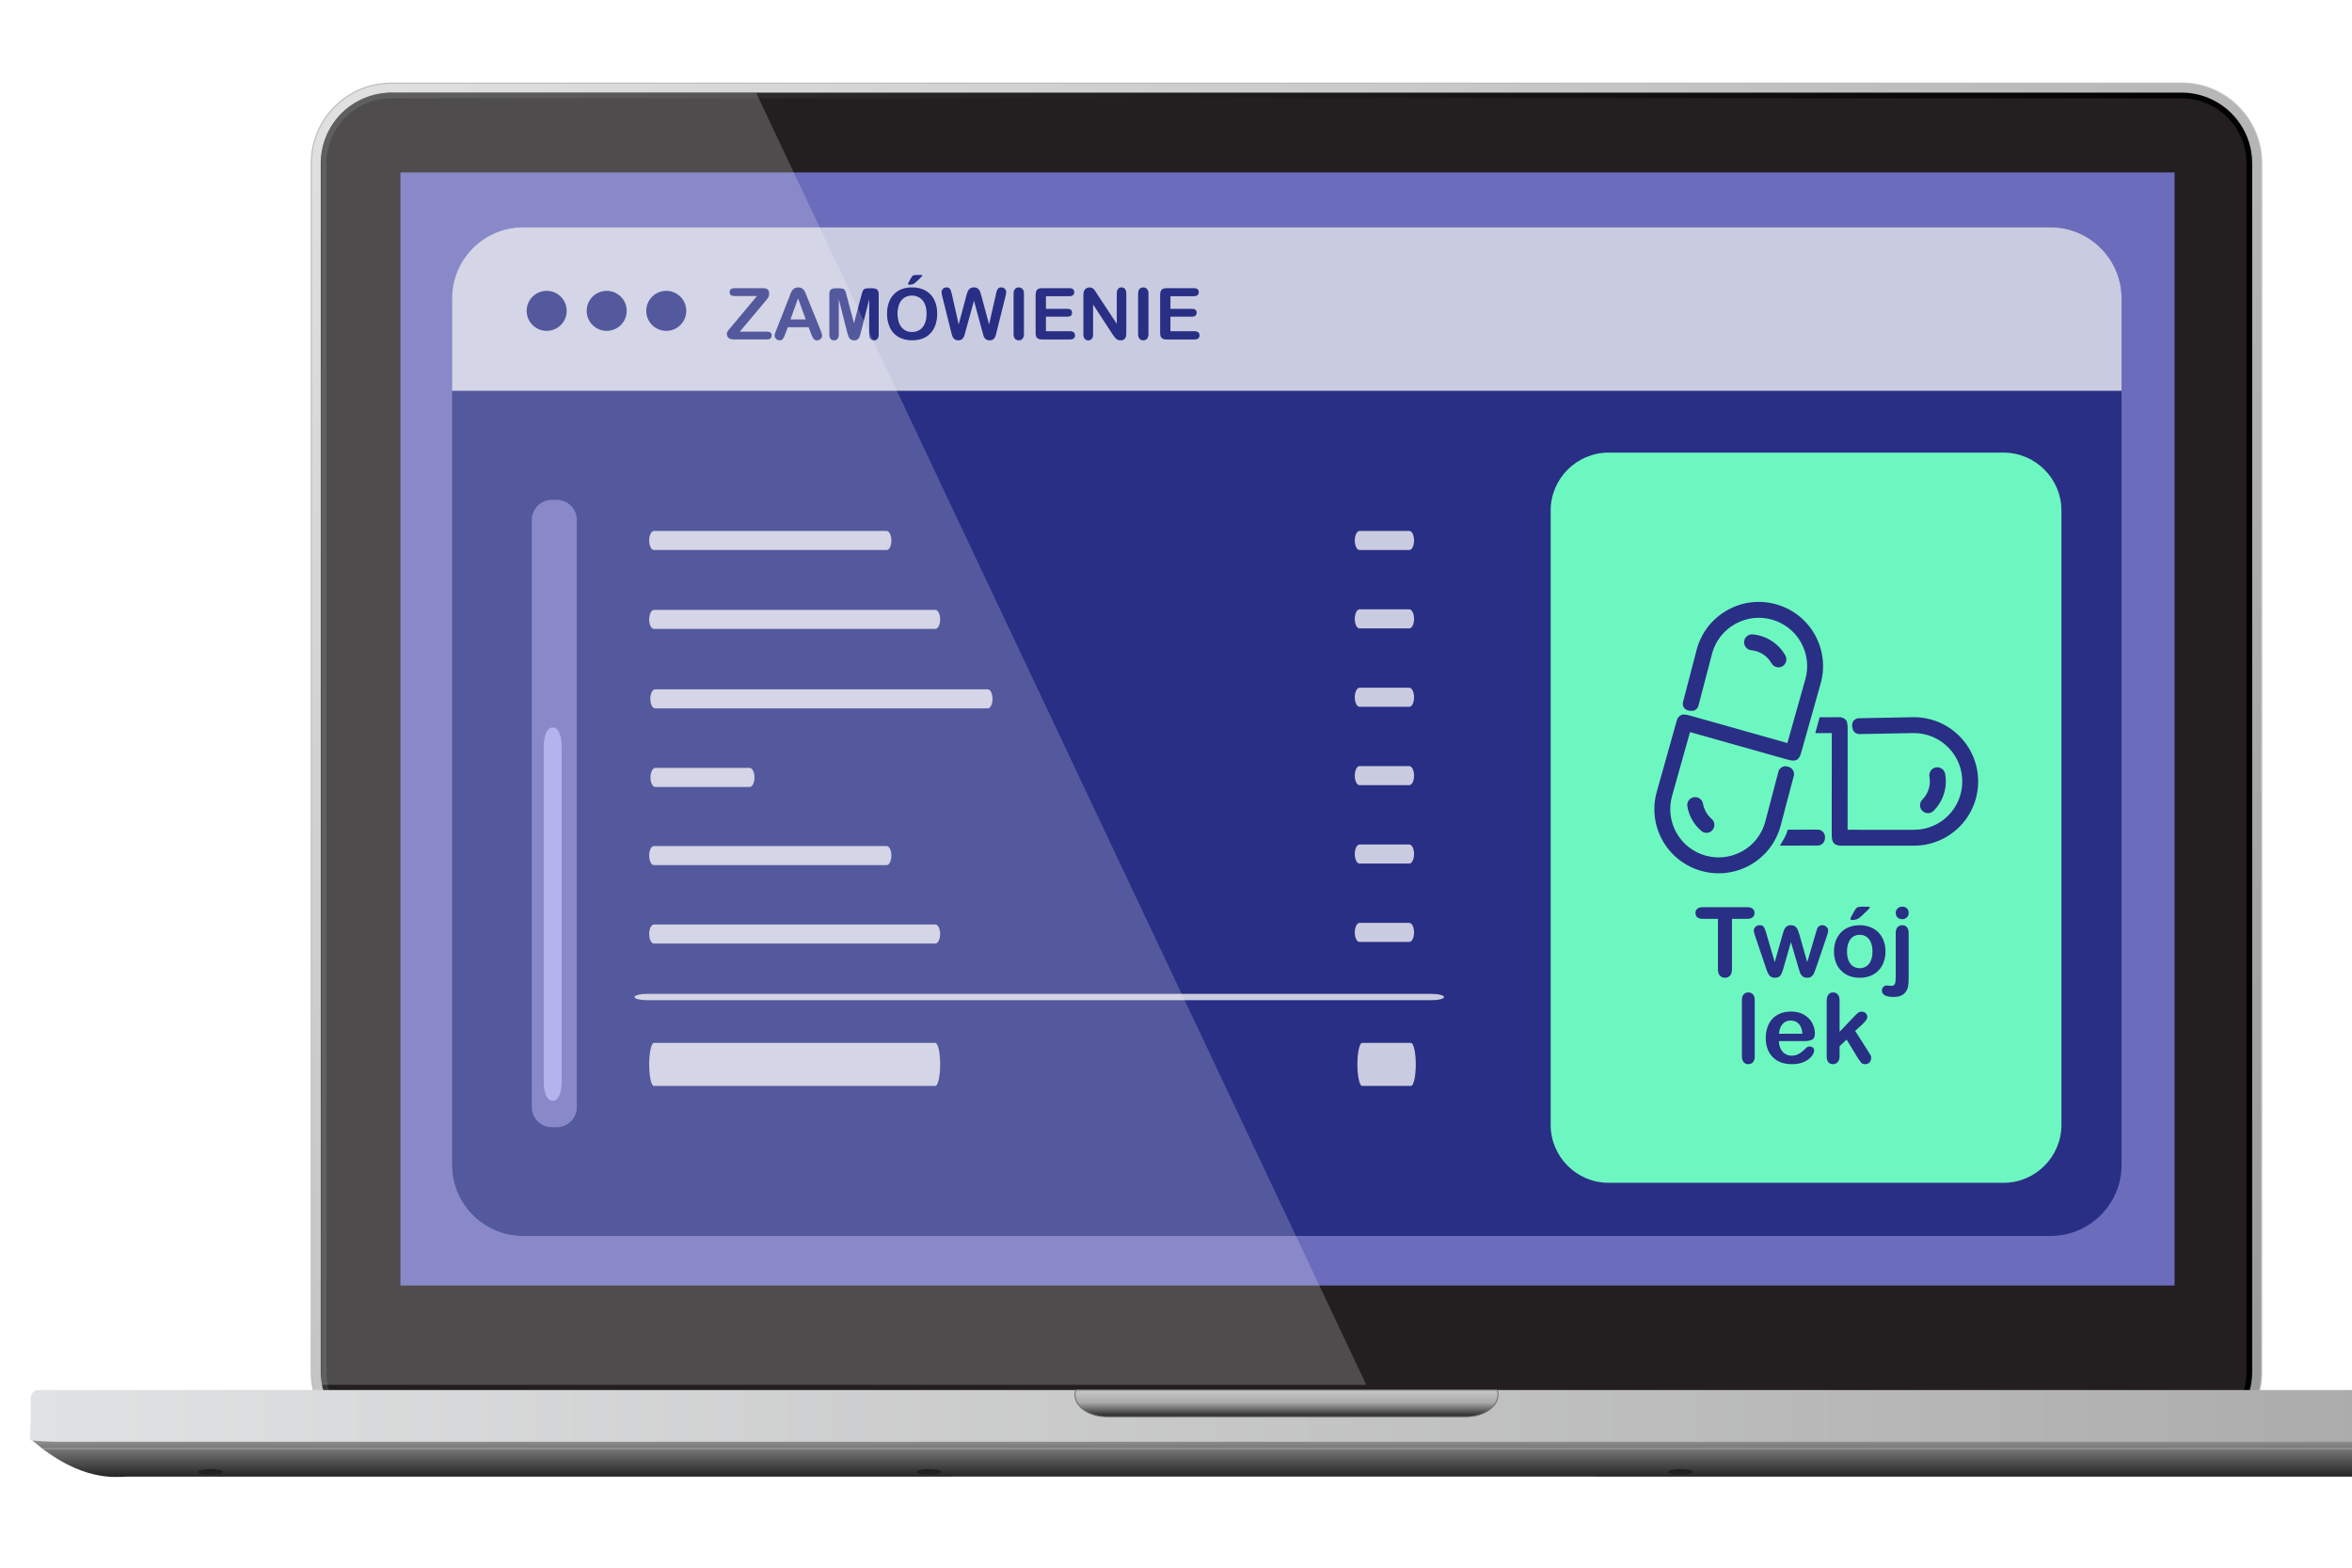 <svg xmlns="http://www.w3.org/2000/svg" xmlns:xlink="http://www.w3.org/1999/xlink" width="900" height="600" viewBox="0 0 900 600"><linearGradient id="grad1" gradientUnits="userSpaceOnUse" x1="131.296" y1="785.686" x2="748.455" y2="168.528" gradientTransform="matrix(1 0 0 -1 52.4 770.899)"><stop style="stop-color:#E0E0E0"/><stop offset="1" style="stop-color:#999999"/></linearGradient><path fill="url(#grad1)" stroke="#bbbdbf" stroke-width=".445" stroke-miterlimit="10" d="M865.427 525.097c0 16.938-13.731 30.67-30.67 30.67H149.794c-16.939.0-30.669-13.731-30.669-30.67V62.49c0-16.938 13.73-30.669 30.669-30.669h684.962c16.938.0 30.67 13.731 30.67 30.669L865.427 525.097z"/><linearGradient id="grad2" gradientUnits="userSpaceOnUse" x1="809.402" y1="477.108" x2="70.345" y2="477.108" gradientTransform="matrix(1 0 0 -1 52.4 770.899)"><stop style="stop-color:#000000"/><stop offset="1" style="stop-color:#383838"/></linearGradient><path fill="url(#grad2)" d="M149.793 552.143c-14.915.0-27.047-12.135-27.047-27.046V62.49c0-14.914 12.133-27.047 27.047-27.047h684.963c14.91.0 27.046 12.133 27.046 27.047v462.606c0 14.911-12.136 27.046-27.046 27.046L149.793 552.143z"/><path fill="#231f20" d="M149.794 549.972c-13.716.0-24.874-11.159-24.874-24.875V62.49c0-13.714 11.158-24.874 24.874-24.874h684.962c13.714.0 24.875 11.16 24.875 24.874v462.606c0 13.716-11.161 24.875-24.875 24.875L149.794 549.972z"/><linearGradient id="grad3" gradientUnits="userSpaceOnUse" x1="439.875" y1="205.622" x2="439.875" y2="226.398" gradientTransform="matrix(1 0 0 -1 52.4 770.899)"><stop style="stop-color:#242424"/><stop offset="1" style="stop-color:#C4C4C4"/></linearGradient><path fill="url(#grad3)" d="M11.779 544.501v5.537.748l.334.285c19.005 16.495 32.521 14.083 36.371 14.083l443.898-.021 380.482.02h70.561c6.563-.549 16.7-3.21 29.228-14.08h.119v-.1-.935-5.537H11.779z"/><linearGradient id="grad4" gradientUnits="userSpaceOnUse" x1="-40.621" y1="228.984" x2="920.372" y2="228.984" gradientTransform="matrix(1 0 0 -1 52.4 770.899)"><stop style="stop-color:#E1E2E3"/><stop offset="1" style="stop-color:#A8A8A8"/></linearGradient><path fill="url(#grad4)" d="M11.779 535.244c0 .672.0 16.049.0 16.049 3.544.336 7.318.521 11.239.521h938.515c3.922.0 7.695-.185 11.238-.521v-19.275s-957.171.0-957.827.0C12.955 532.017 11.779 533.282 11.779 535.244z"/><linearGradient id="grad5" gradientUnits="userSpaceOnUse" x1="439.877" y1="228.691" x2="439.877" y2="238.884" gradientTransform="matrix(1 0 0 -1 52.4 770.899)"><stop style="stop-color:#242424"/><stop offset=".528" style="stop-color:#A9A9A9"/><stop offset="1" style="stop-color:#C9C9C9"/></linearGradient><path fill="url(#grad5)" stroke="#6d6e70" stroke-width=".37" stroke-miterlimit="10" d="M411.621 532.016c-.177.571-.279 1.164-.279 1.771.0 4.651 5.435 8.422 12.14 8.422H561.07c6.703.0 12.141-3.771 12.141-8.422.0-.606-.103-1.199-.279-1.771H411.621z"/><polygon fill="#a6a8ab" points="968.782,554.236 16.197,554.236 16.414,554.563 968.352,554.563"/><ellipse fill="#231f20" cx="80.603" cy="563.371" rx="4.793" ry="1.106"/><ellipse fill="#231f20" cx="906.641" cy="563.371" rx="4.793" ry="1.106"/><ellipse fill="#231f20" cx="643.07" cy="563.371" rx="4.793" ry="1.106"/><ellipse fill="#231f20" cx="355.539" cy="563.371" rx="4.792" ry="1.106"/><rect x="153.219" y="65.999" fill="#6c6cbc" width="678.89" height="426"/><g><path fill="#292f85" d="M200.14 86.999h584.548c14.92.0 27.133 12.212 27.133 27.15V445.89c0 14.939-12.213 27.148-27.133 27.148H200.14c-14.938.0-27.14-12.209-27.14-27.148V114.149c0-14.938 12.202-27.15 27.14-27.15"/><path opacity=".75" fill="#fff" d="M200.14 86.999h584.548c14.92.0 27.133 12.212 27.133 27.15v35.42H173v-35.42c0-14.938 12.202-27.15 27.14-27.15"/><path fill="#292f85" d="M216.849 118.975c0 4.229-3.431 7.659-7.66 7.659-4.228.0-7.658-3.43-7.658-7.659s3.431-7.66 7.658-7.66C213.418 111.316 216.849 114.746 216.849 118.975"/><path fill="#292f85" d="M239.815 118.975c0 4.229-3.431 7.659-7.66 7.659-4.228.0-7.659-3.43-7.659-7.659s3.431-7.66 7.659-7.66C236.385 111.316 239.815 114.746 239.815 118.975"/><path fill="#292f85" d="M262.604 118.975c0 4.229-3.429 7.659-7.648 7.659-4.239.0-7.668-3.43-7.668-7.659s3.43-7.66 7.668-7.66C259.175 111.316 262.604 114.746 262.604 118.975"/><path fill="#292f85" d="M456.817 113.373h-8.943v4.837h8.234c.624.0 1.076.138 1.354.382.312.273.453.644.453 1.069.0.442-.155.826-.433 1.122-.298.269-.75.418-1.374.418h-8.234v5.563h9.255c.609.0 1.119.166 1.431.457.312.279.452.662.452 1.136.0.446-.154.835-.452 1.125-.333.306-.821.443-1.431.443h-10.785c-.864.0-1.472-.216-1.841-.591-.383-.379-.574-.991-.574-1.855v-14.74c0-.574.1-1.055.255-1.391.156-.372.446-.628.787-.801.389-.167.842-.252 1.396-.252h10.486c.646.0 1.119.138 1.409.408.333.304.454.659.454 1.122.0.467-.135.833-.454 1.122C457.971 113.235 457.461 113.373 456.817 113.373m-21.323 14.493v-15.445c0-.805.206-1.414.539-1.823.382-.386.836-.605 1.423-.605.596.0 1.105.198 1.445.605.383.379.56 1.002.56 1.823v15.445c0 .796-.191 1.38-.56 1.806-.361.393-.85.591-1.445.591-.566.0-1.041-.198-1.408-.591C435.7 129.247 435.494 128.663 435.494 127.866zm-15.778-15.483 7.62 11.542v-11.649c0-.768.185-1.321.481-1.71.298-.394.765-.573 1.332-.573.531.0 1.006.198 1.337.573.313.372.49.942.49 1.71v15.402c0 1.732-.744 2.585-2.16 2.585-.354.0-.646-.032-.963-.138-.277-.11-.531-.287-.779-.485-.263-.23-.48-.478-.695-.805-.232-.283-.452-.587-.664-.902l-7.443-11.419v11.49c0 .748-.177 1.296-.517 1.707-.354.382-.807.553-1.311.553-.56.0-1.048-.17-1.359-.57-.361-.368-.517-.957-.517-1.689v-15.13c0-.637.063-1.133.219-1.511.179-.386.438-.73.879-.995.361-.245.794-.375 1.225-.375.391.0.666.077.942.198.262.105.452.268.687.442.169.22.361.443.573.769C419.299 111.724 419.504 112.028 419.716 112.383zM409.172 113.373h-8.938v4.837h8.229c.609.0 1.063.138 1.354.382.275.251.418.644.418 1.069.0.442-.143.826-.396 1.122-.333.269-.766.418-1.375.418h-8.229v5.563h9.249c.631.0 1.097.166 1.395.457.348.279.488.662.488 1.136.0.446-.155.835-.488 1.125-.312.306-.764.443-1.395.443h-10.785c-.851.0-1.474-.216-1.855-.591-.368-.379-.56-.991-.56-1.855v-14.74c0-.574.092-1.055.269-1.391.164-.372.396-.628.794-.801.368-.167.799-.252 1.373-.252h10.488c.631.0 1.098.138 1.409.408.298.304.452.659.452 1.122.0.467-.169.833-.452 1.122C410.269 113.235 409.817 113.373 409.172 113.373zM387.85 127.866v-15.445c0-.805.191-1.414.538-1.823.346-.407.857-.605 1.409-.605.609.0 1.098.198 1.459.605.368.379.559 1.002.559 1.823v15.445c0 .796-.212 1.38-.559 1.806-.383.393-.85.591-1.459.591-.552.0-1.026-.198-1.395-.591C388.042 129.247 387.85 128.663 387.85 127.866zM375.881 126.846l-3.179-11.759-3.244 11.759c-.232.889-.411 1.529-.565 1.905-.157.371-.411.732-.766 1.051-.375.323-.863.447-1.459.447-.488.0-.913-.089-1.21-.273-.326-.188-.574-.443-.772-.783-.198-.336-.369-.729-.475-1.172-.106-.443-.228-.885-.333-1.289l-3.286-13.175c-.19-.764-.304-1.356-.304-1.767.0-.495.198-.938.546-1.274.354-.344.806-.524 1.324-.524.728.0 1.196.237 1.444.711.262.442.474 1.122.658 2.021l2.592 11.451 2.848-10.732c.232-.835.41-1.456.579-1.858.185-.421.454-.815.85-1.137.391-.308.907-.457 1.552-.457.673.0 1.183.18 1.573.502.359.326.615.652.756 1.052.143.386.326 1.024.582 1.898l2.881 10.732 2.6-11.451c.113-.608.22-1.089.354-1.412.119-.358.298-.642.552-.931.304-.259.667-.389 1.19-.389.524.0.955.198 1.324.524.347.336.523.779.523 1.274.0.375-.093.967-.304 1.767l-3.286 13.175c-.198.914-.375 1.554-.531 1.965-.156.408-.39.786-.73 1.105-.367.323-.898.447-1.508.447-.615.0-1.105-.142-1.452-.447-.382-.304-.63-.641-.772-1.017C376.356 128.411 376.144 127.749 375.881 126.846zm-25.379-21.613h1.806c.452.0.687.078.687.202.0.071-.248.375-.75.867-.468.503-1.014 1.002-1.51 1.445-.488.46-.863.765-1.062.86-.51.258-1.062.365-1.644.365-.375.0-.552-.107-.552-.333.0-.145.1-.414.334-.797l.607-1.129c.362-.638.652-1.063.9-1.247C349.582 105.312 349.971 105.233 350.502 105.233zM354.552 120.055c0-1.417-.206-2.652-.673-3.725-.454-1.042-1.119-1.853-1.982-2.383-.856-.535-1.862-.817-2.96-.817-.78.0-1.538.155-2.188.442-.687.322-1.253.733-1.742 1.295-.502.578-.885 1.307-1.147 2.192-.254.9-.418 1.898-.418 2.978.0 1.119.164 2.138.418 3.053.276.885.673 1.653 1.183 2.241.51.587 1.119 1.037 1.771 1.317.666.283 1.395.421 2.175.421 1.025.0 1.946-.238 2.812-.747.863-.51 1.516-1.275 2.024-2.365C354.312 122.923 354.552 121.626 354.552 120.055zM348.937 109.993c2.054.0 3.788.407 5.254 1.232 1.445.835 2.542 1.993 3.308 3.504.729 1.534 1.126 3.314 1.126 5.361.0 1.536-.227 2.903-.623 4.138-.403 1.226-1.013 2.313-1.863 3.216-.8.914-1.806 1.611-3.009 2.088-1.176.46-2.55.716-4.087.716-1.528.0-2.903-.256-4.12-.733-1.198-.474-2.225-1.19-3.025-2.085-.821-.903-1.429-1.976-1.848-3.271-.418-1.254-.629-2.628-.629-4.104.0-1.494.232-2.861.664-4.136.397-1.24 1.041-2.309 1.855-3.194.844-.881 1.828-1.579 3.003-2.021C346.083 110.23 347.443 109.993 348.937 109.993zm-24.821 16.991-3.144-12.481v13.519c0 .747-.177 1.324-.51 1.688-.348.382-.766.553-1.304.553-.523.0-.992-.17-1.323-.553-.342-.365-.482-.924-.482-1.688v-15.501c0-.868.22-1.423.652-1.75.453-.293 1.062-.442 1.826-.442h1.204c.742.0 1.288.07 1.602.219.359.123.594.371.771.711.155.357.34.924.53 1.703l2.833 10.747 2.86-10.747c.206-.778.383-1.346.553-1.703.155-.357.382-.588.729-.711.355-.149.871-.219 1.615-.219h1.219c.758.0 1.366.166 1.825.442.427.326.667.882.667 1.75v15.501c0 .747-.177 1.324-.51 1.688-.318.382-.772.553-1.338.553-.496.0-.95-.17-1.282-.553-.347-.365-.504-.941-.504-1.688v-13.519l-3.129 12.481c-.234.8-.389 1.391-.524 1.785-.106.372-.36.729-.694 1.052-.333.321-.843.442-1.466.442-.453.0-.828-.103-1.161-.305-.319-.188-.56-.442-.75-.765-.177-.319-.312-.662-.396-1.034C324.335 127.785 324.237 127.374 324.116 126.984zm-21.635-4.737h5.836l-2.939-8.073L302.481 122.247zm7.875 5.47-.935-2.479h-7.973l-.937 2.528c-.381.984-.679 1.643-.954 1.976-.248.34-.688.507-1.24.507-.51.0-.956-.185-1.317-.539-.403-.375-.595-.786-.595-1.228.0-.287.029-.549.143-.835.085-.306.253-.694.453-1.19l5.006-12.726c.143-.375.319-.8.49-1.31.183-.524.417-.953.637-1.29.269-.312.524-.583.929-.803.367-.207.813-.336 1.33-.336.567.0 1.048.13 1.395.336.391.219.667.463.907.803.228.336.41.68.56 1.069.17.369.383.896.595 1.516l5.128 12.644c.375.963.608 1.678.608 2.103.0.442-.191.871-.575 1.246-.381.372-.833.553-1.373.553-.312.0-.579-.05-.8-.156-.212-.131-.396-.269-.552-.467-.156-.174-.319-.478-.474-.871C310.619 128.358 310.463 128.022 310.356 127.717zm-30.768-2.365 10.069-12.045h-8.646c-.609.0-1.076-.138-1.395-.393-.292-.269-.433-.62-.433-1.069.0-.443.157-.818.433-1.123.333-.287.786-.411 1.395-.411h11.14c1.451.0 2.167.68 2.167 2.022.0.648-.121 1.15-.361 1.544-.262.392-.73.99-1.466 1.855l-9.397 11.199h10.374c.611.0 1.099.128 1.375.376.297.255.453.609.453 1.069s-.177.854-.453 1.123c-.276.272-.764.411-1.375.411h-12.731c-.871.0-1.516-.216-1.948-.591-.431-.375-.665-.907-.665-1.569.0-.209.056-.408.121-.598.077-.198.177-.386.29-.538.135-.156.29-.375.51-.627C279.254 125.773 279.417 125.543 279.588 125.352z"/></g><g><path fill="#6c6cbc" d="M213.055 431.401h-1.922c-4.212.0-7.645-3.455-7.645-7.659V198.963c0-4.218 3.449-7.652 7.645-7.652h1.922c4.226.0 7.66 3.449 7.66 7.652v224.779C220.715 427.946 217.28 431.401 213.055 431.401"/><path fill="#a0a0e8" d="M211.882 421.255h-.78c-1.664.0-3.037-3.121-3.037-6.951V285.396c0-3.83 1.373-6.935 3.037-6.935h.78c1.675.0 3.049 3.105 3.049 6.935v128.909C214.931 418.134 213.557 421.255 211.882 421.255"/><g opacity=".75"><path fill="#fff" d="M250.221 210.512h89.058c1.008.0 1.816-1.625 1.816-3.638.0-2.014-.809-3.662-1.816-3.662h-89.058c-.991.0-1.814 1.647-1.814 3.662C248.407 208.888 249.23 210.512 250.221 210.512"/><path fill="#fff" d="M250.221 240.693h107.704c.991.0 1.829-1.618 1.829-3.64.0-2.014-.838-3.638-1.829-3.638H250.221c-.991.0-1.814 1.625-1.814 3.638C248.407 239.075 249.23 240.693 250.221 240.693"/><path fill="#fff" d="M250.68 271.131h127.308c.991.0 1.799-1.641 1.799-3.655.0-2.014-.808-3.639-1.799-3.639H250.68c-1.007.0-1.832 1.625-1.832 3.639C248.848 269.491 249.672 271.131 250.68 271.131"/><path fill="#fff" d="M250.721 301.208h36.162c.992.0 1.83-1.64 1.83-3.654s-.838-3.64-1.83-3.64h-36.162c-.991.0-1.814 1.625-1.814 3.64S249.73 301.208 250.721 301.208"/><path fill="#fff" d="M250.221 331.105h89.058c1.008.0 1.816-1.625 1.816-3.654.0-2.014-.809-3.646-1.816-3.646h-89.058c-.991.0-1.814 1.632-1.814 3.646C248.407 329.48 249.23 331.105 250.221 331.105"/><path fill="#fff" d="M250.221 361.119h107.704c.991.0 1.829-1.618 1.829-3.64.0-2.014-.838-3.654-1.829-3.654H250.221c-.991.0-1.814 1.641-1.814 3.654C248.407 359.501 249.23 361.119 250.221 361.119"/><path fill="#fff" d="M250.221 415.617h107.704c.991.0 1.829-3.701 1.829-8.231.0-4.547-.838-8.239-1.829-8.239H250.221c-.991.0-1.814 3.692-1.814 8.239C248.407 411.917 249.23 415.617 250.221 415.617"/><path fill="#fff" d="M247.563 382.804h300.291c2.625.0 4.729-.542 4.729-1.198.0-.672-2.104-1.221-4.729-1.221H247.563c-2.625.0-4.775.549-4.775 1.221C242.788 382.261 244.938 382.804 247.563 382.804"/><path fill="#fff" d="M520.221 210.512h19.058c1.008.0 1.816-1.625 1.816-3.638.0-2.014-.809-3.662-1.816-3.662h-19.058c-.991.0-1.814 1.647-1.814 3.662C518.407 208.888 519.23 210.512 520.221 210.512"/><path fill="#fff" d="M520.221 240.512h19.058c1.008.0 1.816-1.625 1.816-3.638.0-2.014-.809-3.662-1.816-3.662h-19.058c-.991.0-1.814 1.647-1.814 3.662C518.407 238.888 519.23 240.512 520.221 240.512"/><path fill="#fff" d="M520.221 270.512h19.058c1.008.0 1.816-1.625 1.816-3.638.0-2.014-.809-3.662-1.816-3.662h-19.058c-.991.0-1.814 1.647-1.814 3.662C518.407 268.888 519.23 270.512 520.221 270.512"/><path fill="#fff" d="M520.221 300.512h19.058c1.008.0 1.816-1.625 1.816-3.638.0-2.014-.809-3.662-1.816-3.662h-19.058c-.991.0-1.814 1.647-1.814 3.662C518.407 298.888 519.23 300.512 520.221 300.512"/><path fill="#fff" d="M520.221 330.512h19.058c1.008.0 1.816-1.625 1.816-3.638.0-2.014-.809-3.662-1.816-3.662h-19.058c-.991.0-1.814 1.647-1.814 3.662C518.407 328.888 519.23 330.512 520.221 330.512"/><path fill="#fff" d="M520.221 360.512h19.058c1.008.0 1.816-1.625 1.816-3.638.0-2.014-.809-3.662-1.816-3.662h-19.058c-.991.0-1.814 1.647-1.814 3.662C518.407 358.888 519.23 360.512 520.221 360.512"/><path fill="#fff" d="M521.221 415.617h18.704c.991.0 1.829-3.701 1.829-8.231.0-4.547-.838-8.239-1.829-8.239h-18.704c-.991.0-1.814 3.692-1.814 8.239C519.407 411.917 520.23 415.617 521.221 415.617"/></g></g><g><filter id="neon"><feFlood flood-color="#6df7c0" flood-opacity=".3" in="SourceGraphic"/><feComposite operator="in" in2="SourceGraphic"/><feGaussianBlur stdDeviation="7"/><feComponentTransfer result="glow1"><feFuncA type="linear" slope="4"/></feComponentTransfer><feMerge><feMergeNode in="glow1"/><feMergeNode in="SourceGraphic"/></feMerge></filter><path id="glow" filter="url(#neon)" fill="#6df7c0" d="M615.53 173.228h151.127c12.193.0 22.156 9.965 22.156 22.158v235.149c0 12.193-9.963 22.158-22.156 22.158H615.53c-12.195.0-22.16-9.965-22.16-22.158V195.386C593.37 183.193 603.334 173.228 615.53 173.228"/><g><path fill="#292f85" d="M666.69 325.787c-8.911 4.992-20.194 1.831-25.188-7.063-2.418-4.314-3.018-9.308-1.676-14.112.143-.505 4.172-14.822 6.857-24.413.0.0 34.619 9.745 36.947 10.413 2.327.667 3.026.598 3.947.173.923-.425 1.518-2.148 1.531-2.323l7.255-25.725c.031-.141.063-.252.096-.379l.22-.773c1.77-6.306.979-12.943-2.227-18.679-6.624-11.804-21.636-16.039-33.453-9.401-5.72 3.208-9.861 8.438-11.662 14.773l-5.275 20.208c-.221.774-.247 1.438.269 2.308.802 1.353 3.122 1.457 4.016 1.104 1.261-.499 1.563-1.768 1.563-1.768l5.275-20.192c1.359-4.772 4.488-8.723 8.786-11.123 8.881-4.994 20.194-1.833 25.188 7.077 2.403 4.299 3.005 9.292 1.661 14.08-.127.459-4.758 16.924-6.779 24.082l-.097.332-36.942-10.413s-1.723-.533-2.813-.521-2.211 1.028-2.529 2.182l-7.378 26.293c-.05.127-.081.221-.109.347l-.192.743c-1.785 6.305-.996 12.942 2.213 18.677 6.637 11.821 21.647 16.04 33.467 9.402 5.785-3.255 9.941-8.564 11.68-14.979l5.13-19.417s.452-2.491-2.263-3.267c-2.716-.776-3.613 1.624-3.613 1.624l-5.118 19.446C674.165 319.341 671.051 323.353 666.69 325.787"/><path fill="#292f85" d="M684.124 317.502s-.497 1.731-1.305 3.197c-.807 1.467-1.714 2.946-1.714 2.946l14.711-.033s2.521-.24 2.53-3.063c.013-2.824-2.539-3.039-2.539-3.039l-11.685.039M694.621 280.58c2.197-.001 4.352-.003 6.314-.006.0.0-.008 35.966-.022 38.386-.012 2.421.243 3.075.902 3.848.658.772 2.479.879 2.65.846l26.729.019c.145-.008.259-.008.391-.012l.804.003c6.55-.004 12.726-2.561 17.378-7.202 9.57-9.571 9.584-25.167-.006-34.748-4.637-4.639-10.793-7.208-17.379-7.228l-20.882.393c-.805-.004-1.45.151-2.149.883-1.084 1.139-.557 3.4.025 4.165.821 1.079 2.127 1.026 2.127 1.026l20.865-.389c4.96.018 9.61 1.959 13.086 5.448 7.212 7.197 7.23 18.944.006 26.163-3.488 3.476-8.132 5.406-13.105 5.409-.477.002-17.58.002-25.016-.005l-.347-.003.022-38.383s.046-1.802-.26-2.849c-.306-1.047-1.588-1.851-2.783-1.845l-7.683.004L694.621 280.58z"/><path fill="#292f85" d="M740.751 293.709c-1.642.3-2.732 1.897-2.434 3.54.584 3.192-.426 6.479-2.733 8.787-1.169 1.2-1.169 3.127.0 4.297 1.201 1.201 3.128 1.201 4.299.0 3.729-3.713 5.372-9.007 4.424-14.188C743.992 294.5 742.397 293.393 740.751 293.709"/><path fill="#292f85" d="M652.783 310.744c-.551-.996-.946-2.055-1.137-3.16-.283-1.644-1.849-2.75-3.507-2.465-.792.126-1.486.569-1.96 1.233-.473.679-.647 1.485-.504 2.276.298 1.784.914 3.506 1.799 5.087.915 1.644 2.119 3.098 3.538 4.298.951.838 2.355.979 3.447.348.316-.158.6-.379.821-.663.536-.616.79-1.407.729-2.212-.065-.805-.428-1.549-1.046-2.086C654.08 312.656 653.354 311.754 652.783 310.744"/><path fill="#292f85" d="M682.017 255.027c1.454-.824 1.976-2.671 1.168-4.141-2.589-4.582-7.235-7.601-12.481-8.09-1.677-.143-3.162 1.089-3.317 2.749-.145 1.675 1.088 3.16 2.749 3.318 3.255.285 6.147 2.165 7.741 4.994C678.698 255.328 680.547 255.848 682.017 255.027"/><path fill="#292f85" d="M710.967 405.031l-4.362-7.156-2.687 2.528v3.919c0 .948-.253 1.689-.758 2.212-.504.506-1.076.759-1.739.759-.757.0-1.359-.253-1.784-.759-.443-.505-.647-1.264-.647-2.244v-21.077c0-1.107.204-1.943.632-2.529.409-.569 1.027-.854 1.8-.854.759.0 1.377.252 1.816.792.461.505.683 1.28.683 2.292v11.992l5.563-5.847c.693-.726 1.214-1.217 1.577-1.484.35-.252.793-.396 1.328-.396.602.0 1.124.205 1.532.583.41.412.616.886.616 1.486.0.729-.663 1.69-2.022 2.907l-2.623 2.403 5.087 7.962c.364.601.634 1.045.793 1.359.174.315.253.601.253.885.0.774-.224 1.391-.632 1.849-.445.459-1.014.681-1.709.681-.601.0-1.073-.159-1.391-.474C711.978 406.47 711.535 405.885 710.967 405.031M680.722 395.647h8.975c-.127-1.692-.585-2.956-1.374-3.793-.791-.838-1.834-1.265-3.115-1.265-1.248.0-2.259.427-3.049 1.28C681.368 392.723 680.879 393.988 680.722 395.647zM690.391 398.458h-9.669c0 1.123.237 2.118.679 2.987.428.854 1.027 1.485 1.754 1.927s1.548.663 2.417.663c.585.0 1.122-.078 1.627-.221.492-.126.967-.346 1.424-.646.458-.301.885-.616 1.264-.948.38-.349.885-.806 1.517-1.375.254-.222.601-.332 1.075-.332.505.0.916.142 1.232.412.315.27.474.68.474 1.185.0.442-.189.965-.536 1.564-.348.584-.868 1.169-1.578 1.707-.698.552-1.583 1.011-2.656 1.375-1.075.363-2.309.536-3.698.536-3.178.0-5.641-.916-7.395-2.717-1.77-1.802-2.654-4.266-2.654-7.379.0-1.455.221-2.813.663-4.063.427-1.248 1.059-2.322 1.896-3.224.823-.884 1.867-1.579 3.064-2.053 1.235-.475 2.595-.711 4.079-.711 1.927.0 3.57.411 4.963 1.217 1.39.821 2.417 1.865 3.112 3.177.681 1.277 1.028 2.604 1.028 3.947.0 1.249-.35 2.056-1.076 2.421C692.7 398.287 691.688 398.458 690.391 398.458zM666.531 404.29v-21.458c0-.98.223-1.739.664-2.245.444-.506 1.045-.758 1.788-.758.74.0 1.342.252 1.815.758.443.505.663 1.248.663 2.245v21.458c0 .995-.22 1.737-.694 2.243-.442.505-1.044.758-1.784.758-.712.0-1.313-.253-1.757-.773C666.768 405.996 666.531 405.253 666.531 404.29zM727.904 351.797c-.679.0-1.264-.19-1.769-.616-.475-.427-.728-1.027-.728-1.787.0-.694.253-1.28.759-1.739.505-.442 1.074-.663 1.737-.663.649.0 1.217.19 1.708.602.505.41.742 1.011.742 1.8.0.743-.237 1.344-.709 1.77C729.154 351.591 728.567 351.797 727.904 351.797zM730.354 357.074v16.782c0 1.184-.047 2.165-.11 2.908-.094.757-.189 1.311-.347 1.643-.824 2.118-2.561 3.16-5.217 3.16-1.5.0-2.639-.19-3.412-.618-.775-.41-1.155-1.011-1.155-1.785.0-.601.175-1.058.521-1.421.35-.38.807-.57 1.374-.57.082.0.192.016.366.032.157.016.393.032.728.063.313.031.536.031.645.031.682.0 1.124-.254 1.344-.774.222-.522.315-1.454.315-2.797v-16.656c0-.996.239-1.737.696-2.212.458-.505 1.073-.758 1.801-.758.727.0 1.327.252 1.769.743C730.117 355.336 730.354 356.063 730.354 357.074zM712.165 347.023h2.468c.599.0.915.094.915.27.0.095-.35.489-1.013 1.186-.679.679-1.358 1.327-2.052 1.958-.696.632-1.17 1.011-1.44 1.138-.679.349-1.435.538-2.21.538-.521.0-.774-.16-.774-.459.0-.205.143-.553.473-1.074l.807-1.501c.473-.885.884-1.454 1.248-1.707C710.934 347.135 711.471 347.023 712.165 347.023zM716.512 364.184c0-2.022-.441-3.601-1.326-4.708-.902-1.138-2.071-1.69-3.588-1.69-.964.0-1.802.237-2.545.742-.742.505-1.311 1.248-1.689 2.229-.41.964-.601 2.117-.601 3.427.0 1.281.19 2.403.569 3.382.41.964.963 1.708 1.689 2.212.743.522 1.597.775 2.576.775 1.517.0 2.686-.571 3.588-1.692C716.071 367.725 716.512 366.159 716.512 364.184zM721.49 364.184c0 1.47-.222 2.814-.694 4.062-.46 1.248-1.124 2.323-1.991 3.208-.869.884-1.913 1.581-3.13 2.053-1.2.475-2.56.712-4.076.712-1.484.0-2.844-.237-4.045-.712-1.188-.489-2.214-1.185-3.098-2.085-.885-.884-1.547-1.959-1.991-3.193-.458-1.232-.692-2.575-.692-4.06.0-1.503.234-2.877.692-4.125.475-1.232 1.123-2.308 1.991-3.192.854-.87 1.897-1.549 3.098-2.021 1.232-.476 2.575-.728 4.045-.728 1.517.0 2.876.252 4.076.728 1.233.489 2.276 1.168 3.146 2.068.869.902 1.532 1.96 1.976 3.192C721.268 361.326 721.49 362.683 721.49 364.184zM675.87 357.185l3.239 11.061 2.922-10.287c.302-1.074.554-1.8.698-2.196.142-.396.426-.758.852-1.122.412-.349.979-.537 1.723-.537.726.0 1.295.189 1.724.537.424.363.709.759.868 1.168.188.412.411 1.139.726 2.15l2.925 10.287 3.254-11.061c.235-.806.396-1.376.521-1.722.142-.35.363-.666.678-.948.317-.27.776-.412 1.379-.412.566.0 1.089.206 1.515.632.444.412.663.884.663 1.439.0.521-.188 1.278-.567 2.307l-4.045 11.851c-.348.996-.616 1.723-.809 2.164-.187.444-.488.854-.915 1.202-.408.348-.98.521-1.723.521-.741.0-1.326-.173-1.754-.552-.426-.379-.742-.838-.945-1.375-.208-.553-.429-1.248-.681-2.132l-2.813-9.624-2.751 9.624c-.347 1.358-.756 2.354-1.167 3.048-.428.679-1.169 1.012-2.229 1.012-.553.0-1.012-.11-1.391-.315-.38-.204-.694-.505-.947-.901-.252-.394-.475-.853-.681-1.389-.189-.538-.33-.979-.442-1.281l-4.012-11.851c-.396-1.122-.601-1.88-.601-2.307.0-.522.222-1.012.632-1.422.443-.427.947-.648 1.565-.648.82.0 1.374.236 1.674.695C675.238 355.273 675.539 356.063 675.87 357.185zM668.617 351.67h-5.88v19.278c0 1.106-.252 1.927-.742 2.465-.49.537-1.138.805-1.928.805-.788.0-1.436-.268-1.942-.805-.505-.553-.757-1.358-.757-2.465V351.67h-5.88c-.917.0-1.597-.222-2.038-.616-.46-.411-.681-.947-.681-1.612.0-.679.236-1.232.696-1.628.474-.411 1.137-.6 2.022-.6h17.129c.931.0 1.612.189 2.085.616.442.411.665.948.665 1.611.0.665-.223 1.201-.694 1.612C670.231 351.448 669.535 351.67 668.617 351.67z"/></g></g><path id="blask" opacity=".2" fill="#fff" d="M122.92 530.015V61.558c0-14.304 13.236-25.942 24.875-25.942h141.593l233.415 494.399H122.92z"/></svg>